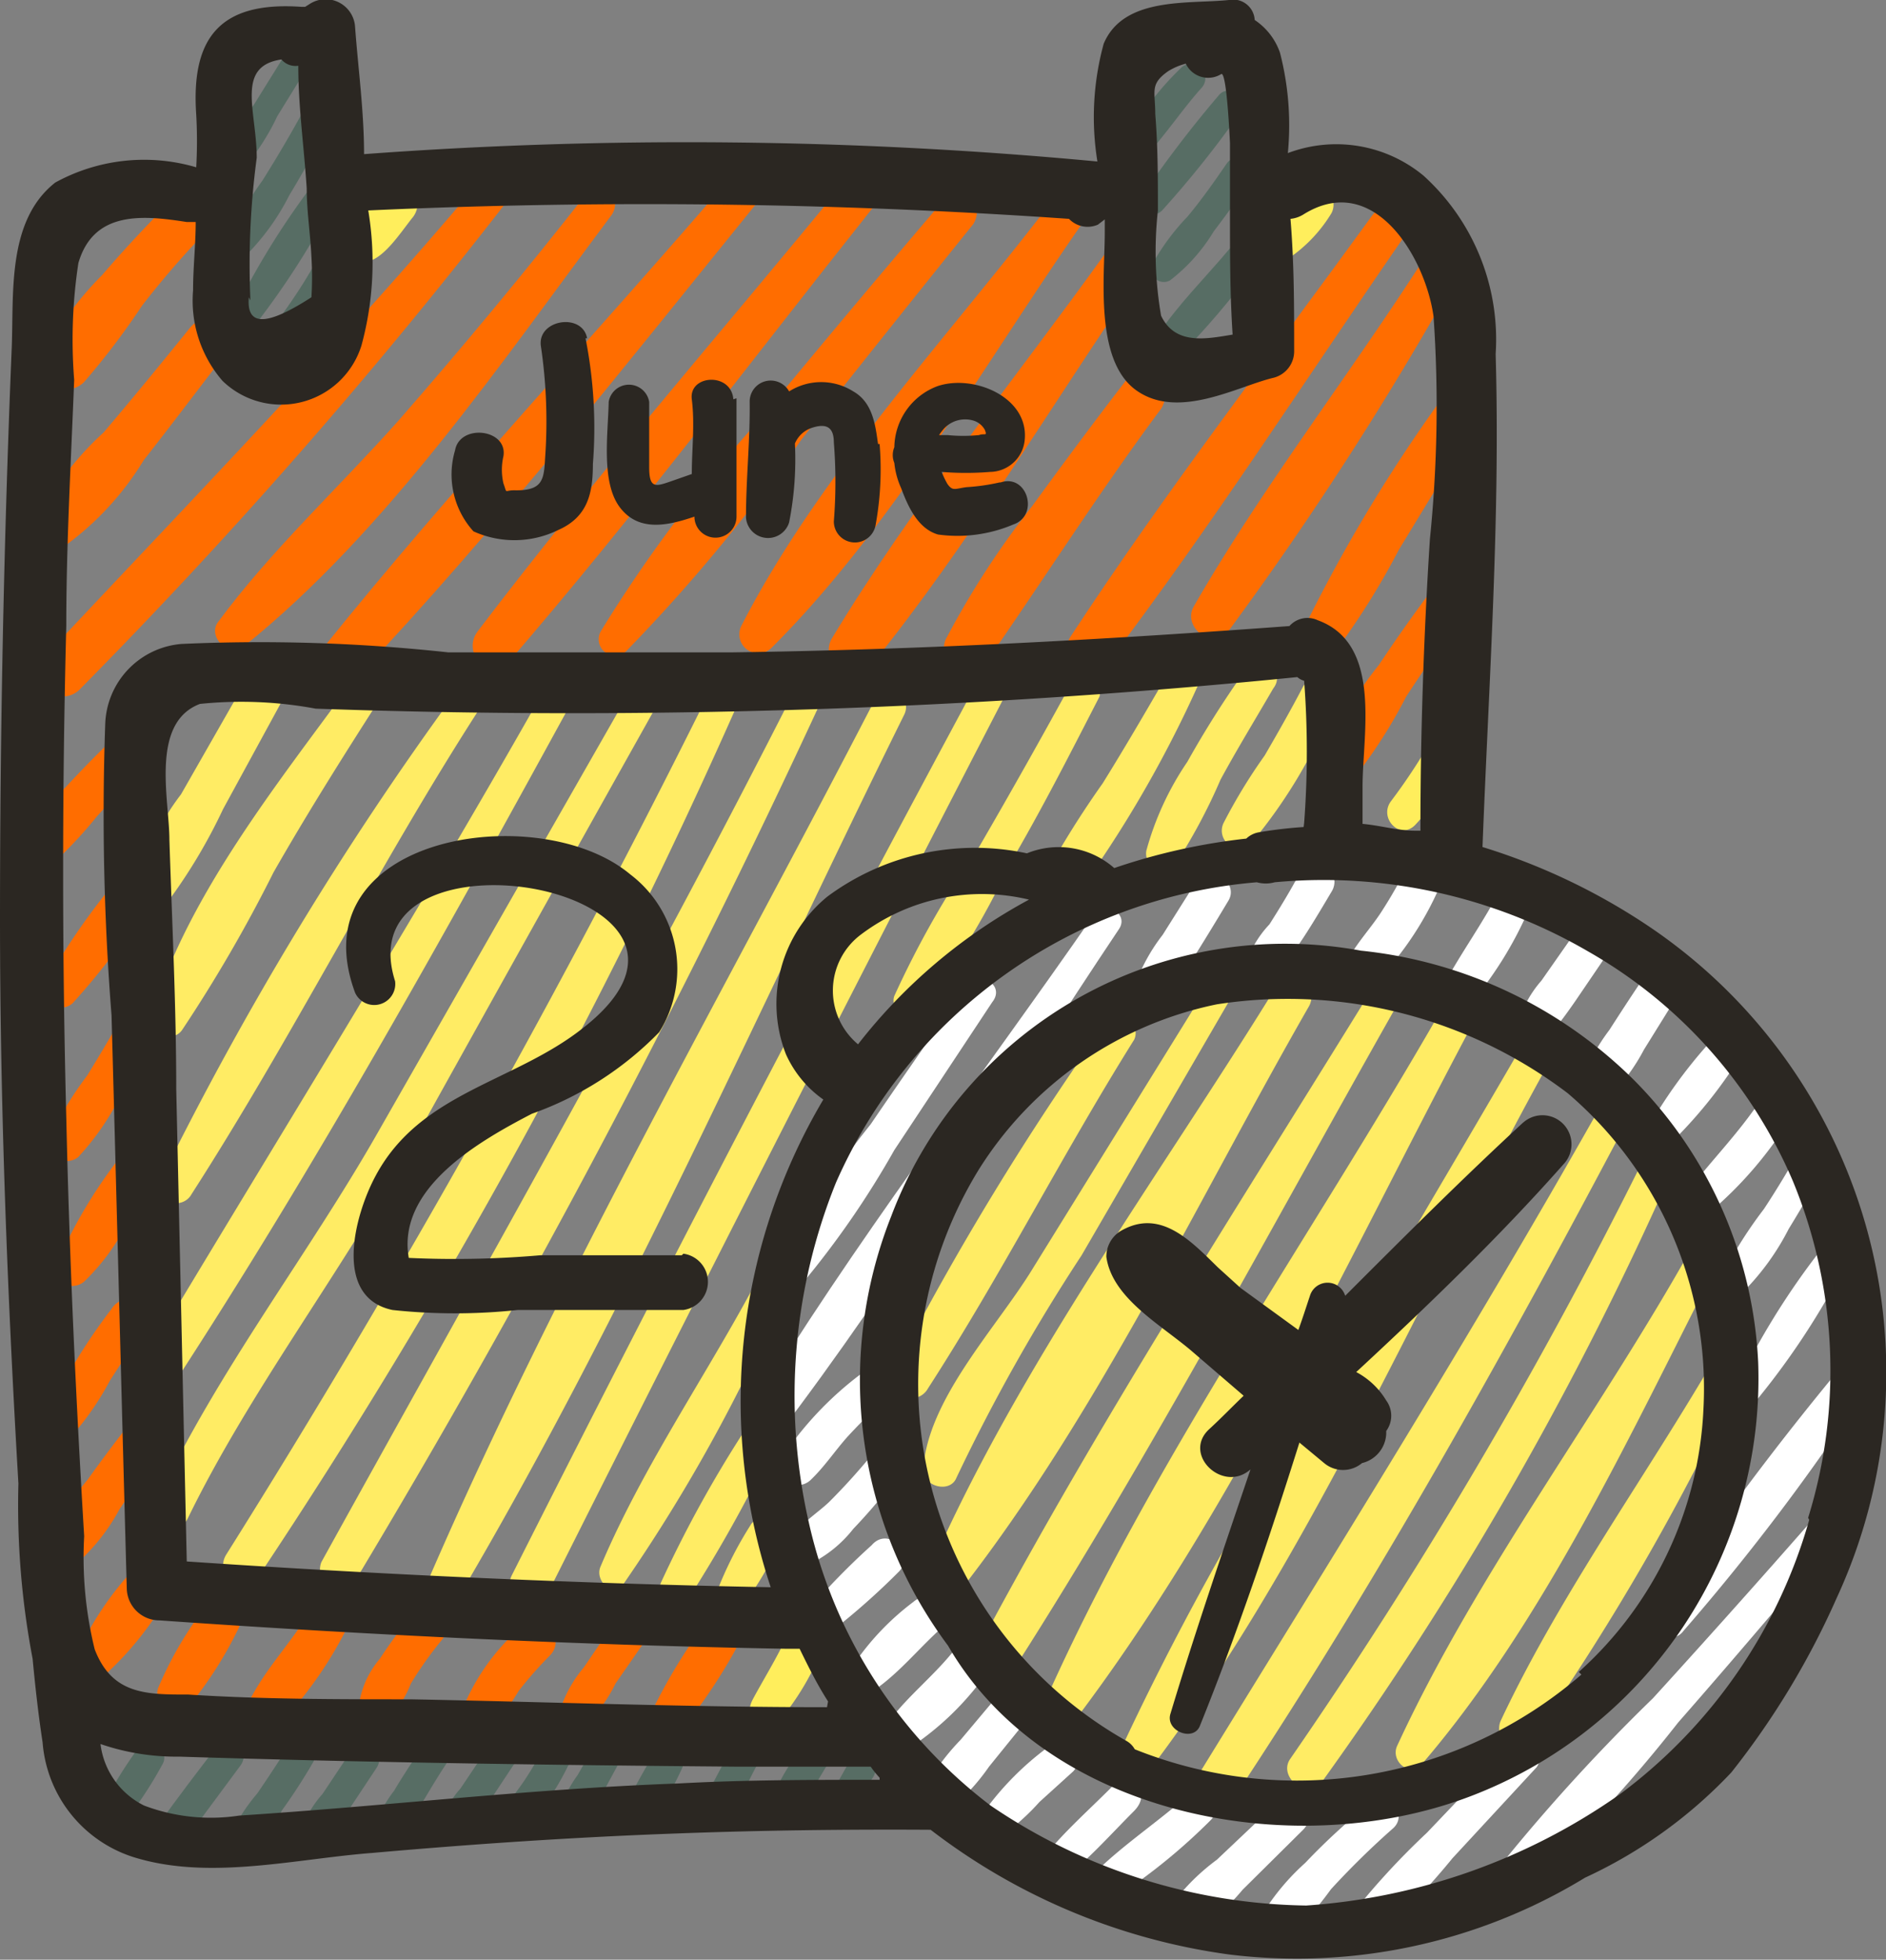 <svg xmlns="http://www.w3.org/2000/svg" viewBox="0 0 35.85 37.25"><rect x="0" y="0" width="35.85" height="37.25" fill="#808080" stroke="none"/><defs><style>.cls-1{fill:#ff6d00;}.cls-1,.cls-2,.cls-3,.cls-4,.cls-5,.cls-6{fill-rule:evenodd;}.cls-2{fill:#ffee5c;}.cls-3{fill:#fff;}.cls-4{fill:#ffec64;}.cls-5{fill:#576d64;}.cls-6{fill:#2b2722;}</style></defs><g id="Layer_2" data-name="Layer 2"><g id="word"><path class="cls-1" d="M3.25,3.82c-.45.45-.89.92-1.31,1.41A6.09,6.09,0,0,0,.85,6.71a.47.47,0,0,0,.75.55A14.17,14.17,0,0,0,2.7,5.81,17.31,17.31,0,0,1,3.89,4.43C4.28,4,3.66,3.43,3.25,3.82Z"/><path class="cls-1" d="M3.62,6.22c-.54.67-1.09,1.34-1.65,2A5.7,5.7,0,0,0,.65,10a.37.37,0,0,0,.55.4A5.62,5.62,0,0,0,2.73,8.75c.51-.65,1-1.3,1.5-1.95C4.56,6.38,4,5.79,3.62,6.22Z"/><path class="cls-2" d="M7.82,3.58a.41.41,0,0,0-.59,0c-.12.14-.24.29-.37.43a1,1,0,0,0-.3.51c0,.27.17.54.47.44s.58-.53.8-.81A.42.42,0,0,0,7.82,3.58Z"/><path class="cls-1" d="M9.08,3.49c-2.62,3.11-5.43,6-8.24,9-.41.42.24,1,.66.63A102.62,102.62,0,0,0,9.55,3.94C9.81,3.61,9.35,3.16,9.08,3.49Z"/><path class="cls-1" d="M11.18,3.64Q9.44,5.86,7.57,8c-1.13,1.27-2.42,2.46-3.43,3.83-.2.28.22.68.49.46,2.72-2.18,4.92-5.43,7-8.21C11.85,3.75,11.43,3.32,11.18,3.64Z"/><path class="cls-1" d="M2.07,14.12c-.28.27-.56.56-.82.84a4.5,4.5,0,0,0-.73.9c-.15.3.22.76.53.51a8,8,0,0,0,.79-.85q.39-.43.81-.84C3,14.31,2.44,13.76,2.07,14.12Z"/><path class="cls-1" d="M13.93,3.32c-2.57,3-5.29,5.89-7.79,9-.34.41.24,1,.62.58,2.71-2.87,5.16-6,7.65-9.07C14.67,3.45,14.21,3,13.93,3.32Z"/><path class="cls-1" d="M16,3.52C13.7,6.33,11.29,9.09,9.08,12c-.32.42.24,1,.6.57C12.07,9.8,14.27,6.87,16.55,4,16.85,3.66,16.32,3.16,16,3.52Z"/><path class="cls-1" d="M18,3.73Q16.18,5.86,14.42,8a26.63,26.63,0,0,0-3,4,.31.31,0,0,0,.5.36,32.46,32.46,0,0,0,3.31-4q1.62-2.05,3.27-4.1C18.75,3.87,18.25,3.38,18,3.73Z"/><path class="cls-1" d="M20.09,3.7c-2,2.64-4.5,5.27-6,8.2a.36.36,0,0,0,.57.42c2.34-2.33,4.11-5.51,6-8.2C20.9,3.8,20.33,3.38,20.09,3.7Z"/><path class="cls-1" d="M21,4.83c-1.73,2.41-3.66,4.77-5.19,7.31-.25.43.4.94.73.53,1.89-2.33,3.46-5,5.15-7.45C22,4.79,21.3,4.43,21,4.83Z"/><path class="cls-1" d="M21.42,7.21c-.61.79-1.21,1.6-1.8,2.41A16.41,16.41,0,0,0,18,12.11h0a.38.38,0,0,0,.24.57l.08,0a.49.49,0,0,0,.52-.23c1.08-1.56,2.1-3.16,3.23-4.68C22.34,7.36,21.75,6.78,21.42,7.21Z"/><path class="cls-2" d="M25.18,3.6a.34.34,0,0,0-.45.13c-.22.3-.52.53-.71.85s.16.49.4.38a2.77,2.77,0,0,0,.89-.91A.34.34,0,0,0,25.18,3.6Z"/><path class="cls-1" d="M26.08,4.1c-1.92,2.65-3.93,5.25-5.73,8-.27.4.4.9.7.51,2-2.64,3.78-5.42,5.66-8.14C27,4.06,26.34,3.73,26.08,4.1Z"/><path class="cls-1" d="M27.08,4.9C25.66,7.12,24,9.25,22.69,11.53c-.22.39.36.84.65.48A64,64,0,0,0,27.7,5.24C27.94,4.85,27.32,4.52,27.08,4.9Z"/><path class="cls-1" d="M27.29,7.74a30,30,0,0,0-2.63,4.46c-.13.34.38.59.61.33a14.36,14.36,0,0,0,1.32-2.08L28,8.13C28.25,7.69,27.56,7.31,27.29,7.74Z"/><path class="cls-1" d="M27.45,10.9c-.43.57-.85,1.15-1.24,1.74a7.48,7.48,0,0,0-1.08,1.82c-.12.35.37.58.6.34a9.62,9.62,0,0,0,1-1.56c.4-.61.81-1.21,1.24-1.79C28.3,11.05,27.75,10.5,27.45,10.9Z"/><path class="cls-2" d="M27.33,13.85a11.18,11.18,0,0,1-.89,1.38c-.24.32.18.76.47.44A8.1,8.1,0,0,0,28,14.19.36.36,0,0,0,27.33,13.85Z"/><path class="cls-1" d="M2.25,16.69a13.35,13.35,0,0,0-1.39,2,.33.33,0,0,0,.52.38,13,13,0,0,0,1.53-2.06C3.19,16.66,2.53,16.3,2.25,16.69Z"/><path class="cls-1" d="M2.44,19.11c-.25.45-.51.89-.78,1.33a6.45,6.45,0,0,0-.74,1.24c-.12.34.35.5.57.31a5,5,0,0,0,.82-1.2c.25-.44.49-.89.72-1.36A.34.34,0,0,0,2.44,19.11Z"/><path class="cls-1" d="M2.39,21.86a9.22,9.22,0,0,0-1.33,2.21c-.09.33.32.48.54.29a4.13,4.13,0,0,0,.76-1l.71-1.12C3.34,21.81,2.66,21.44,2.39,21.86Z"/><path class="cls-1" d="M2.12,24.88A11.1,11.1,0,0,0,.87,26.94c-.11.32.33.5.54.3a5.38,5.38,0,0,0,.68-1c.23-.35.45-.7.67-1.05S2.37,24.48,2.12,24.88Z"/><path class="cls-1" d="M2.51,27c-.29.37-.57.74-.84,1.12A3.46,3.46,0,0,0,1,29.33c-.06.26.25.54.49.36a3.77,3.77,0,0,0,.78-1c.26-.39.54-.77.83-1.15S2.84,26.59,2.51,27Z"/><path class="cls-1" d="M3,29.79a.42.42,0,0,0-.57.16A6,6,0,0,0,1.4,31.59a.32.32,0,0,0,.48.35,6.24,6.24,0,0,0,1.3-1.58A.43.43,0,0,0,3,29.79Z"/><path class="cls-1" d="M3.83,30.64A7,7,0,0,0,3,32.1a.35.35,0,0,0,.59.33A7.39,7.39,0,0,0,4.51,31C4.76,30.59,4.08,30.21,3.83,30.64Z"/><path class="cls-1" d="M5.84,30.71c-.34.55-.78,1-1.09,1.6a.37.37,0,0,0,.59.43,7.5,7.5,0,0,0,1.18-1.65C6.78,30.66,6.1,30.29,5.84,30.71Z"/><path class="cls-1" d="M7.87,30.65a9.52,9.52,0,0,0-.65.88,1.72,1.72,0,0,0-.41,1,.31.31,0,0,0,.46.25A2,2,0,0,0,7.81,32a7.27,7.27,0,0,1,.59-.83C8.7,30.8,8.18,30.29,7.87,30.65Z"/><path class="cls-1" d="M9.89,30.94a4.12,4.12,0,0,0-1.12,1.6.35.35,0,0,0,.58.32,6.21,6.21,0,0,0,.51-.72,7.44,7.44,0,0,1,.59-.67C10.8,31.12,10.24,30.59,9.89,30.94Z"/><path class="cls-1" d="M11.57,31l-.47.69a2.42,2.42,0,0,0-.41.69.33.33,0,0,0,.48.36A2.66,2.66,0,0,0,11.7,32l.5-.72C12.45,30.92,11.83,30.58,11.57,31Z"/><path class="cls-1" d="M13.3,31a10.7,10.7,0,0,0-.87,1.45c-.13.33.28.72.55.4a10.52,10.52,0,0,0,1-1.49C14.19,30.9,13.55,30.55,13.3,31Z"/><path class="cls-2" d="M15,31c-.19.45-.46.87-.69,1.3s.27.68.52.39a5.12,5.12,0,0,0,.8-1.35C15.82,31,15.2,30.6,15,31Z"/><path class="cls-3" d="M18.36,18.75c-.6.87-1.21,1.74-1.81,2.62A17.86,17.86,0,0,0,14.8,24c-.13.3.23.61.48.36A17,17,0,0,0,17,21.86l1.86-2.81C19.13,18.71,18.58,18.42,18.36,18.75Z"/><path class="cls-3" d="M20.79,17.39c-2.19,3.16-4.58,6.25-6.56,9.53-.19.32.3.69.53.39,2.35-3.07,4.36-6.44,6.51-9.65C21.47,17.36,21,17.11,20.79,17.39Z"/><path class="cls-3" d="M22.73,16.77l-.63,1a3.46,3.46,0,0,0-.52.94.31.31,0,0,0,.52.29,3.48,3.48,0,0,0,.64-.88c.2-.32.4-.65.61-1S23,16.39,22.73,16.77Z"/><path class="cls-3" d="M24.72,16.57c-.18.34-.38.67-.59,1a2,2,0,0,0-.49.9.26.26,0,0,0,.34.24c.34-.12.51-.47.71-.76s.43-.68.62-1A.34.34,0,0,0,24.72,16.57Z"/><path class="cls-3" d="M26.78,16.41a8.92,8.92,0,0,1-.54.95c-.2.3-.46.58-.63.9a.34.34,0,0,0,.55.4,6.14,6.14,0,0,0,1.25-1.91C27.61,16.34,27,16,26.78,16.41Z"/><path class="cls-3" d="M28.54,16.86c-.32.64-.75,1.22-1.09,1.85a.32.32,0,0,0,.5.37,7.18,7.18,0,0,0,1.16-1.91C29.3,16.79,28.73,16.47,28.54,16.86Z"/><path class="cls-3" d="M30,17.64l-.7,1a2.12,2.12,0,0,0-.49,1c0,.23.26.32.43.23s.51-.56.71-.85l.68-1C30.93,17.6,30.3,17.25,30,17.64Z"/><path class="cls-3" d="M31.2,18.65c-.21.31-.41.62-.61.93a3.88,3.88,0,0,0-.52.93c-.1.34.33.5.56.3a3.77,3.77,0,0,0,.62-.86l.59-.95C32.09,18.6,31.45,18.25,31.2,18.65Z"/><path class="cls-3" d="M32.53,19.78a9.24,9.24,0,0,0-1.25,1.74c-.08.2.14.51.35.33A8.86,8.86,0,0,0,33,20.21C33.23,19.89,32.78,19.46,32.53,19.78Z"/><path class="cls-3" d="M33.32,21.12c-.36.5-.77.93-1.15,1.41-.19.25.09.71.38.47a7.46,7.46,0,0,0,1.36-1.55C34.17,21.1,33.57,20.78,33.32,21.12Z"/><path class="cls-3" d="M34.29,21.72c-.24.43-.49.85-.76,1.26a8.25,8.25,0,0,0-.78,1.23.26.26,0,0,0,.42.31A4.76,4.76,0,0,0,34,23.36c.27-.44.53-.89.77-1.35A.3.3,0,0,0,34.29,21.72Z"/><path class="cls-3" d="M34.51,23.89A14.28,14.28,0,0,0,33,26.36c-.09.24.26.39.41.23A14.43,14.43,0,0,0,35,24.19C35.25,23.85,34.72,23.57,34.51,23.89Z"/><path class="cls-3" d="M35.15,25.8a56.79,56.79,0,0,0-3.64,4.85A.29.29,0,0,0,32,31a42,42,0,0,0,3.64-4.85C35.8,25.87,35.34,25.53,35.15,25.8Z"/><path class="cls-3" d="M35.07,28.18q-1.8,2.07-3.65,4.1A35.53,35.53,0,0,0,28.09,36c-.15.22.18.55.4.37a27.91,27.91,0,0,0,3.41-3.63c1.21-1.38,2.39-2.78,3.57-4.18C35.69,28.29,35.3,27.91,35.07,28.18Z"/><path class="cls-3" d="M28.74,33.14l-1.62,1.7a14.14,14.14,0,0,0-1.48,1.62c-.17.26.2.63.46.43a13.17,13.17,0,0,0,1.51-1.57l1.6-1.73A.33.33,0,0,0,28.74,33.14Z"/><path class="cls-3" d="M26,34.31a12.4,12.4,0,0,0-1.19,1.1,4.42,4.42,0,0,0-.95,1.21c-.1.26.16.63.44.42a7.9,7.9,0,0,0,1-1.13,15.6,15.6,0,0,1,1.16-1.14C26.82,34.48,26.32,34,26,34.31Z"/><path class="cls-3" d="M24.25,34.29l-1.12,1.06a4.06,4.06,0,0,0-1,1.06c-.1.22.1.58.37.46a4.23,4.23,0,0,0,1.12-.95l1.15-1.14C25.09,34.46,24.58,34,24.25,34.29Z"/><path class="cls-3" d="M22.53,34.17c-.54.47-1.15.88-1.66,1.37-.27.25.09.67.39.49A11.17,11.17,0,0,0,23,34.61C23.3,34.33,22.83,33.9,22.53,34.17Z"/><path class="cls-3" d="M21.1,34c-.41.41-.85.8-1.22,1.25a.29.29,0,0,0,.42.4c.45-.37.84-.81,1.25-1.22S21.38,33.68,21.1,34Z"/><path class="cls-3" d="M20.39,33.21a.35.35,0,0,0-.47,0,5.6,5.6,0,0,0-1.21,1.22c-.15.25.18.58.42.4a4.34,4.34,0,0,0,.63-.58l.64-.58A.33.33,0,0,0,20.39,33.21Z"/><path class="cls-3" d="M19,32.19l-.74.88a4.31,4.31,0,0,0-.66.88c-.13.27.17.65.46.44a4.08,4.08,0,0,0,.74-.81l.72-.89C19.78,32.33,19.26,31.83,19,32.19Z"/><path class="cls-3" d="M18.07,31.45c-.35.42-.78.77-1.12,1.2a.34.34,0,0,0,.42.52A5.48,5.48,0,0,0,18.61,32C18.92,31.6,18.38,31.08,18.07,31.45Z"/><path class="cls-3" d="M17.36,30.45a5,5,0,0,0-1.12,1.17c-.16.27.2.65.47.44.43-.32.78-.75,1.18-1.11S17.72,30.14,17.36,30.45Z"/><path class="cls-3" d="M16.57,29.37a13.8,13.8,0,0,0-1,1,.32.32,0,0,0,0,.42.31.31,0,0,0,.41.08,13.65,13.65,0,0,0,1.11-1C17.41,29.53,16.89,29,16.57,29.37Z"/><path class="cls-3" d="M16.36,26.12a6.48,6.48,0,0,0-1.5,1.59.35.35,0,0,0,.56.41c.25-.24.45-.54.68-.8a10.46,10.46,0,0,1,.75-.74C17.17,26.29,16.68,25.85,16.36,26.12Z"/><path class="cls-3" d="M16.45,27.8q-.33.39-.69.75c-.23.22-.57.42-.72.71a.32.32,0,0,0,.37.46,2.36,2.36,0,0,0,.81-.66,10.69,10.69,0,0,0,.7-.81C17.18,27.92,16.72,27.47,16.45,27.8Z"/><path class="cls-4" d="M21,19.47a54.68,54.68,0,0,0-4,6.57.36.36,0,0,0,.64.35c1.39-2.15,2.56-4.46,3.92-6.63C21.71,19.43,21.19,19.16,21,19.47Z"/><path class="cls-4" d="M22.9,18.83l-3.28,5.3c-.68,1.11-2,2.48-2.07,3.81,0,.32.51.45.63.15a35.2,35.2,0,0,1,2.38-4.23l2.78-4.79C23.5,18.79,23.06,18.55,22.9,18.83Z"/><path class="cls-4" d="M24.25,18.77c-2.19,3.55-4.87,7.17-6.55,11-.15.35.31.77.58.43,2.6-3.34,4.5-7.41,6.6-11.07A.36.36,0,0,0,24.25,18.77Z"/><path class="cls-4" d="M26,18.93C23.49,23,20.9,27,18.64,31.24a.4.4,0,0,0,.7.38c2.55-4,4.81-8.26,7.15-12.4C26.68,18.88,26.16,18.6,26,18.93Z"/><path class="cls-4" d="M27.36,19.26c-2.47,4.3-5.48,8.55-7.49,13.07-.15.32.29.73.54.4,3-3.95,5.2-8.78,7.52-13.15A.33.33,0,0,0,27.36,19.26Z"/><path class="cls-4" d="M28.83,20.05c-1.29,2.22-2.61,4.43-3.9,6.66a54.13,54.13,0,0,0-3.72,6.75c-.11.29.26.67.5.37,3.09-4,5.22-9.07,7.65-13.48A.3.3,0,0,0,28.83,20.05Z"/><path class="cls-4" d="M30.44,21c-2.46,4.36-5.11,8.59-7.73,12.85-.27.44.44.83.7.39,2.76-4.16,5.2-8.54,7.53-12.95A.29.29,0,0,0,30.44,21Z"/><path class="cls-4" d="M31.18,22.16a92,92,0,0,1-6.66,11.28c-.23.35.35.79.6.44A64.64,64.64,0,0,0,31.7,22.44C31.86,22.1,31.35,21.81,31.18,22.16Z"/><path class="cls-4" d="M32.15,23.73c-1.77,3.16-4.08,6.18-5.59,9.45-.14.29.24.62.47.35,2.34-2.73,4-6.35,5.62-9.52A.29.29,0,0,0,32.15,23.73Z"/><path class="cls-4" d="M32.81,25.44c-1.37,2.42-3.1,4.75-4.28,7.26-.16.34.29.74.55.41a45.77,45.77,0,0,0,4.22-7.4C33.46,25.39,33,25.12,32.81,25.44Z"/><path class="cls-4" d="M4.64,13l-1.2,2.1a4.44,4.44,0,0,0-.83,1.81.34.34,0,0,0,.58.23,10.36,10.36,0,0,0,1.05-1.76l1.09-2A.39.39,0,0,0,4.64,13Z"/><path class="cls-4" d="M6.66,13c-1.37,1.88-3.08,4-3.77,6.27-.09.31.37.59.57.31a27.88,27.88,0,0,0,1.74-3c.64-1.12,1.32-2.2,2-3.26C7.48,13,6.9,12.67,6.66,13Z"/><path class="cls-4" d="M8.63,13.21a62.66,62.66,0,0,0-5.56,9.18.32.32,0,0,0,.57.31c1.93-3,3.53-6.21,5.47-9.22C9.31,13.18,8.82,12.92,8.63,13.21Z"/><path class="cls-4" d="M10.25,13.28C7.81,17.59,5.19,21.78,2.67,26c-.23.39.37.71.61.34,2.7-4.14,5.11-8.47,7.48-12.8A.29.29,0,0,0,10.25,13.28Z"/><path class="cls-4" d="M12,13.09,7.18,21.53c-1.32,2.32-3.06,4.55-4.2,7-.19.39.4.72.59.33,1.17-2.4,2.88-4.62,4.2-7q2.36-4.25,4.73-8.48A.29.29,0,0,0,12,13.09Z"/><path class="cls-4" d="M13.49,13.14A186.89,186.89,0,0,1,4.3,29.55c-.25.41.38.74.65.36A110.44,110.44,0,0,0,14,13.43C14.17,13.08,13.66,12.8,13.49,13.14Z"/><path class="cls-4" d="M15.11,13.11c-2.84,5.61-5.95,11.06-9,16.58a.37.37,0,0,0,.64.36,175.61,175.61,0,0,0,8.83-16.66C15.79,13.05,15.28,12.77,15.11,13.11Z"/><path class="cls-4" d="M16.64,13.28c-2.84,5.5-6,11-8.45,16.64a.34.34,0,0,0,.59.33c3.14-5.34,5.66-11.12,8.41-16.67C17.36,13.22,16.82,12.92,16.64,13.28Z"/><path class="cls-4" d="M18.59,12.94q-4.54,8.43-8.86,17c-.22.44.45.81.67.37q4.3-8.57,8.7-17.08A.29.29,0,0,0,18.59,12.94Z"/><path class="cls-4" d="M20.39,12.94c-.58,1.06-1.17,2.11-1.78,3.16A18.25,18.25,0,0,0,17,18.93c-.1.28.31.48.5.27a14,14,0,0,0,1.69-2.77c.59-1,1.16-2.12,1.71-3.19A.31.31,0,0,0,20.39,12.94Z"/><path class="cls-4" d="M22.3,12.63c-.44.76-.88,1.52-1.34,2.26a18,18,0,0,0-1.36,2.25c-.13.31.24.65.49.37a22.53,22.53,0,0,0,2.73-4.59A.3.3,0,0,0,22.3,12.63Z"/><path class="cls-4" d="M23.65,12.77a18.93,18.93,0,0,0-1.08,1.71,5.64,5.64,0,0,0-.78,1.69c-.05.28.31.55.53.29a10.74,10.74,0,0,0,.88-1.64c.32-.59.67-1.16,1-1.73C24.48,12.73,23.89,12.41,23.65,12.77Z"/><path class="cls-4" d="M24.77,13.05c-.23.44-.48.88-.73,1.31a10.41,10.41,0,0,0-.78,1.28.33.33,0,0,0,.53.38,9.76,9.76,0,0,0,1.57-2.64C25.55,13,25,12.66,24.77,13.05Z"/><path class="cls-4" d="M14.74,23.65c-1,2.06-2.43,4-3.33,6.14-.1.26.23.58.44.32a31.71,31.71,0,0,0,3.34-6.21C15.33,23.6,14.89,23.36,14.74,23.65Z"/><path class="cls-4" d="M14.11,27.26a22.92,22.92,0,0,0-1.55,2.83c-.1.28.35.53.53.29a26.56,26.56,0,0,0,1.57-2.81A.32.32,0,0,0,14.11,27.26Z"/><path class="cls-4" d="M14.26,29a7.17,7.17,0,0,0-.6,1.17.3.3,0,0,0,.51.28,6.5,6.5,0,0,0,.66-1.14A.32.32,0,0,0,14.26,29Z"/><path class="cls-5" d="M5.51.89,4.82,2a4.07,4.07,0,0,0-.58,1c-.07.23.23.35.38.21a4.33,4.33,0,0,0,.65-1l.66-1.07C6.1.86,5.68.64,5.51.89Z"/><path class="cls-5" d="M5.76,2.12c-.24.44-.5.88-.77,1.31a7.37,7.37,0,0,0-.71,1.21c-.09.24.24.34.4.21A4.48,4.48,0,0,0,5.5,3.71c.26-.43.51-.88.74-1.33A.27.27,0,0,0,5.76,2.12Z"/><path class="cls-5" d="M5.87,3.61A15.08,15.08,0,0,0,4.48,5.87c-.09.23.19.5.39.28A15.49,15.49,0,0,0,6.33,3.87C6.51,3.57,6.05,3.32,5.87,3.61Z"/><path class="cls-5" d="M5.94,5.09c-.29.51-.65,1-1,1.45-.17.25.23.52.44.31a7,7,0,0,0,1-1.49A.28.28,0,0,0,5.94,5.09Z"/><path class="cls-5" d="M22.44,1.3a5.62,5.62,0,0,0-1,1.3c-.13.25.21.53.4.3.36-.4.65-.84,1-1.23A.27.27,0,0,0,22.44,1.3Z"/><path class="cls-5" d="M23.16,1.82a22.16,22.16,0,0,0-1.45,1.9c-.14.23.2.47.38.28a19.47,19.47,0,0,0,1.45-1.81C23.75,1.92,23.37,1.55,23.16,1.82Z"/><path class="cls-5" d="M23.31,3.12c-.24.35-.48.69-.74,1a4.37,4.37,0,0,0-.66.89.24.24,0,0,0,.33.32,3.36,3.36,0,0,0,.83-.93q.38-.5.72-1C24,3.09,23.5,2.83,23.31,3.12Z"/><path class="cls-5" d="M23.38,4.72c-.46.55-1,1.08-1.38,1.66-.19.27.24.56.46.34.49-.5.91-1,1.35-1.58C24.06,4.85,23.63,4.43,23.38,4.72Z"/><path class="cls-5" d="M2.59,33.28a7.83,7.83,0,0,0-.65,1.07c-.11.25.2.54.41.3a7.5,7.5,0,0,0,.73-1.1C3.27,33.25,2.78,33,2.59,33.28Z"/><path class="cls-5" d="M4.15,33.16c-.39.51-.77,1-1.15,1.54-.23.3.2.71.43.4l1.14-1.54C4.79,33.27,4.37,32.86,4.15,33.16Z"/><path class="cls-5" d="M5.46,33.23c-.19.29-.37.57-.57.86a3.49,3.49,0,0,0-.52.81.26.26,0,0,0,.38.28,2.54,2.54,0,0,0,.61-.77c.21-.29.41-.6.59-.91S5.65,32.93,5.46,33.23Z"/><path class="cls-5" d="M6.65,33.32l-.52.78a2,2,0,0,0-.43.77.24.24,0,0,0,.36.26,2,2,0,0,0,.55-.7l.55-.83C7.36,33.29,6.86,33,6.65,33.32Z"/><path class="cls-5" d="M8,33.24c-.17.26-.35.53-.51.8a2.43,2.43,0,0,0-.41.8.26.26,0,0,0,.43.24A3.56,3.56,0,0,0,8,34.31c.16-.27.32-.54.5-.81S8.16,32.94,8,33.24Z"/><path class="cls-5" d="M9.24,33.27,8.75,34a1.4,1.4,0,0,0-.35.71c0,.2.21.27.37.2s.36-.41.5-.62l.49-.74C10,33.24,9.45,33,9.24,33.27Z"/><path class="cls-5" d="M10.31,33.28c-.11.19-.22.38-.34.56s-.27.36-.38.55a.28.28,0,0,0,.44.32,4.92,4.92,0,0,0,.77-1.15C11,33.24,10.48,33,10.31,33.28Z"/><path class="cls-5" d="M11.4,33l-.42.74a2.43,2.43,0,0,0-.36.72.27.27,0,0,0,.45.25A2.58,2.58,0,0,0,11.5,34l.4-.74A.29.29,0,0,0,11.4,33Z"/><path class="cls-5" d="M12.6,33c-.22.46-.53.9-.72,1.38-.09.27.3.46.48.26a5.44,5.44,0,0,0,.74-1.36C13.26,32.93,12.76,32.65,12.6,33Z"/><path class="cls-5" d="M13.88,33.27l-.32.61c-.09.19-.25.38-.22.6a.25.25,0,0,0,.37.21c.2-.11.27-.34.37-.53s.2-.41.31-.61S14.05,32.94,13.88,33.27Z"/><path class="cls-5" d="M15.24,33.23a3.67,3.67,0,0,0-.58,1,.27.27,0,0,0,.45.25,1.85,1.85,0,0,0,.33-.46l.3-.5C15.94,33.19,15.43,32.92,15.24,33.23Z"/><path class="cls-5" d="M16.12,33.53l-.27.48a.25.25,0,0,0,.44.25l.3-.47C16.79,33.5,16.29,33.22,16.12,33.53Z"/><path class="cls-6" d="M28.43,6.73a4.2,4.2,0,0,0-1.37-3.39,2.6,2.6,0,0,0-2.58-.43A5.51,5.51,0,0,0,24.33,1a1.23,1.23,0,0,0-.48-.62A.41.41,0,0,0,23.36,0c-.77.08-2-.07-2.38.83a5.28,5.28,0,0,0-.12,2.24A83.2,83.2,0,0,0,6.92,2.93h0c0-.81-.11-1.61-.17-2.41A.56.56,0,0,0,5.88.08L5.8.13H5.73c-1.56-.11-2.1.6-2,2.05a9,9,0,0,1,0,1,3.51,3.51,0,0,0-2.68.29C.11,4.21.27,5.63.22,6.68Q0,12.07,0,17.45C0,21,.14,24.62.35,28.2a15.55,15.55,0,0,0,.27,3.33c.05.53.11,1.07.19,1.59a2.49,2.49,0,0,0,1.83,2.21c1.41.4,3,0,4.44-.11,1.92-.17,3.85-.3,5.79-.37,1.61-.06,3.21-.08,4.82-.07a11.94,11.94,0,0,0,5.67,2.37,10.52,10.52,0,0,0,6.77-1.46,9,9,0,0,0,2.78-2,15.28,15.28,0,0,0,2-3.31A10.22,10.22,0,0,0,31.3,17.58a12,12,0,0,0-3.12-1.48c.12-3.12.34-6.26.25-9.37Zm.49,14.64a.55.55,0,0,1,.8.76c-1.23,1.39-2.58,2.69-3.94,3.95a1.46,1.46,0,0,1,.57.54.49.49,0,0,1,0,.58v.05a.6.6,0,0,1-.46.56.56.56,0,0,1-.72,0l-.47-.39c-.57,1.81-1.18,3.62-1.89,5.38-.12.32-.67.1-.56-.23.47-1.56,1-3.1,1.52-4.64h0c-.52.46-1.3-.28-.79-.76.23-.21.44-.43.66-.64l-1-.86c-.59-.5-1.5-1-1.61-1.78a.57.57,0,0,1,.27-.49c.75-.44,1.33.18,1.85.69l.43.39,1.1.8c.08-.22.15-.44.22-.65a.35.35,0,0,1,.67,0c1.12-1.12,2.23-2.23,3.39-3.3Zm2.14-.84a8.15,8.15,0,0,1,2.36,5.36,8.5,8.5,0,0,1-5.54,8.28c-3.35,1.24-8,.33-9.86-2.89h0a8.45,8.45,0,0,1-1.08-8.16,8,8,0,0,1,8.93-5.05,8.62,8.62,0,0,1,5.2,2.47Zm-1,11.3a8.27,8.27,0,0,1-8.49,1.42.41.41,0,0,0-.16-.16A7.79,7.79,0,0,1,18.6,22.24a7,7,0,0,1,4.53-3.15,8.8,8.8,0,0,1,6.67,1.69,7.37,7.37,0,0,1,2.58,6,7.14,7.14,0,0,1-2.37,5Zm-17.07-8a.54.54,0,0,1,0,1.07l-3.15,0a11.14,11.14,0,0,1-2.38,0c-1.14-.24-.72-1.81-.32-2.55.85-1.59,2.62-1.77,3.93-2.8,3.45-2.68-4.56-4.07-3.56-.9a.4.4,0,0,1-.76.22c-1.11-3,3.5-3.7,5.23-2.25a2.26,2.26,0,0,1,.55,3,6.33,6.33,0,0,1-2.42,1.55c-1,.52-2.57,1.41-2.34,2.74a18.9,18.9,0,0,0,2.5-.05l2.69,0Zm3.73,10c-1.28,0-2.55,0-3.83.07-2.79.1-5.55.43-8.34.61a3.59,3.59,0,0,1-1.81-.19,1.51,1.51,0,0,1-.83-1.17,4.45,4.45,0,0,0,1.5.24c3.52.11,7,.16,10.55.19l2.59,0a1.93,1.93,0,0,0,.17.21Zm-1-1.38c-2.65,0-5.29-.1-7.92-.15-1.41,0-2.82,0-4.22-.09-.8,0-1.45,0-1.78-.86a7.31,7.31,0,0,1-.2-2.15c-.16-2.65-.28-5.3-.34-7.95-.08-3.12-.08-6.24,0-9.36,0-1.56.09-3.12.15-4.67A9.67,9.67,0,0,1,1.49,5c.29-1,1.23-.91,2.06-.78h.17c0,.43-.05.86-.05,1.3a2.33,2.33,0,0,0,.56,1.72,1.6,1.6,0,0,0,2.64-.67A6,6,0,0,0,7,4V4a116,116,0,0,1,13.32.16.49.49,0,0,0,.55.11L21,4.17v.25c0,.83-.2,2.43.6,3s1.93-.08,2.61-.24a.52.52,0,0,0,.39-.52c0-.84,0-1.66-.07-2.5a.57.57,0,0,0,.24-.08c1.35-.85,2.33.83,2.48,1.94a24.91,24.91,0,0,1-.07,4.23C27.06,12.12,27,14,27,15.79H26.9c-.33,0-.66-.1-1-.13v-.71c0-1,.38-2.71-.85-3.16a.46.46,0,0,0-.54.11c-3.52.26-7,.45-10.58.5-1.81,0-3.61,0-5.41,0a33.13,33.13,0,0,0-5.07-.16A1.58,1.58,0,0,0,2,13.77a48.61,48.61,0,0,0,.12,5.53c.1,3.64.19,7.27.29,10.9a.62.62,0,0,0,.62.6c4,.28,8,.47,11.93.54h.24c.17.35.34.69.54,1Zm9.06-16.73a8.2,8.2,0,0,0-.85.1.46.46,0,0,0-.24.12,11.72,11.72,0,0,0-2.51.56,1.6,1.6,0,0,0-1.66-.28,4.71,4.71,0,0,0-3.79.82,2.63,2.63,0,0,0-.79,3,2.11,2.11,0,0,0,.71.86,11.24,11.24,0,0,0-1,9.27c-3.7-.07-7.41-.24-11.1-.49L3.35,20.7c0-1.58-.08-3.17-.13-4.74,0-.75-.37-2.22.58-2.58A7.69,7.69,0,0,1,6,13.47a138.44,138.44,0,0,0,18.66-.6.33.33,0,0,0,.13.07,18,18,0,0,1,0,2.7ZM19.56,17.1a10.31,10.31,0,0,0-3.25,2.75,1.33,1.33,0,0,1,.06-2.09,3.82,3.82,0,0,1,3.19-.66ZM34.39,28.89a9.83,9.83,0,0,1-3.62,5.23,11.74,11.74,0,0,1-5.94,2.1,10.92,10.92,0,0,1-6-1.9,9.31,9.31,0,0,1-3.46-5.4,10.83,10.83,0,0,1,.52-6.44,9.61,9.61,0,0,1,8-5.71.63.63,0,0,0,.34,0,10,10,0,0,1,5.95,1.31,9.16,9.16,0,0,1,3.9,4.37,9.45,9.45,0,0,1,.29,6.4ZM11.13,6.43a8.74,8.74,0,0,1,.14,2.39c0,.54-.09,1-.65,1.25A1.89,1.89,0,0,1,9,10.1a1.61,1.61,0,0,1-.35-1.54c.09-.51,1-.41.92.11a1.14,1.14,0,0,0,0,.52c.08.22,0,.12.24.13.49,0,.53-.19.55-.59a9.77,9.77,0,0,0-.08-2.16c-.06-.5.79-.63.88-.14ZM14,7.57c0,.74,0,1.5,0,2.25a.4.4,0,0,1-.8,0c-.5.17-1.06.3-1.42-.18s-.22-1.41-.21-2a.39.39,0,0,1,.77,0c0,.41,0,.83,0,1.24s.12.37.41.27l.4-.14c0-.47.06-.95,0-1.42s.75-.52.79,0Zm2.72.87A5.87,5.87,0,0,1,16.64,10a.4.4,0,0,1-.79-.09,9.39,9.39,0,0,0,0-1.5c0-.28-.13-.38-.44-.27a.53.53,0,0,0-.3.29A6.16,6.16,0,0,1,15,9.93a.42.42,0,0,1-.82-.09c0-.74.08-1.47.07-2.21A.4.4,0,0,1,15,7.44a1.14,1.14,0,0,1,1.22,0c.37.21.42.64.47,1Zm2.3.73c.51-.17.74.63.24.8a2.71,2.71,0,0,1-1.43.19c-.38-.11-.57-.53-.7-.88A1.52,1.52,0,0,1,17,8.8a.39.39,0,0,1,0-.3,1.26,1.26,0,0,1,.82-1.16c.68-.23,1.72.2,1.66,1a.67.67,0,0,1-.66.63,5.66,5.66,0,0,1-.92,0,1.63,1.63,0,0,0,.11.23c.1.14.14.09.36.06A3.88,3.88,0,0,0,19,9.17ZM18.52,8a.37.37,0,0,1,.2.17c.05.13,0,.06-.11.1a3,3,0,0,1-.6,0h-.16a1.13,1.13,0,0,1,.1-.13A.55.55,0,0,1,18.52,8ZM4.76,5.71A15.25,15.25,0,0,1,4.88,3c0-.89-.41-1.74.47-1.87a.35.35,0,0,0,.32.12c0,.78.11,1.55.16,2.33,0,.43.07.87.09,1.31a6.35,6.35,0,0,1,0,.76c-.85.55-1.24.56-1.19,0ZM22.07,6a7.17,7.17,0,0,1-.06-2c0-.61,0-1.22-.05-1.83,0-.44-.11-.57.25-.82a1.22,1.22,0,0,1,.33-.14.47.47,0,0,0,.67.2c.11-.09.17,1.31.17,1.31l0,1.36c0,.76,0,1.52.05,2.28C22.94,6.44,22.34,6.57,22.07,6Z"/></g></g></svg>